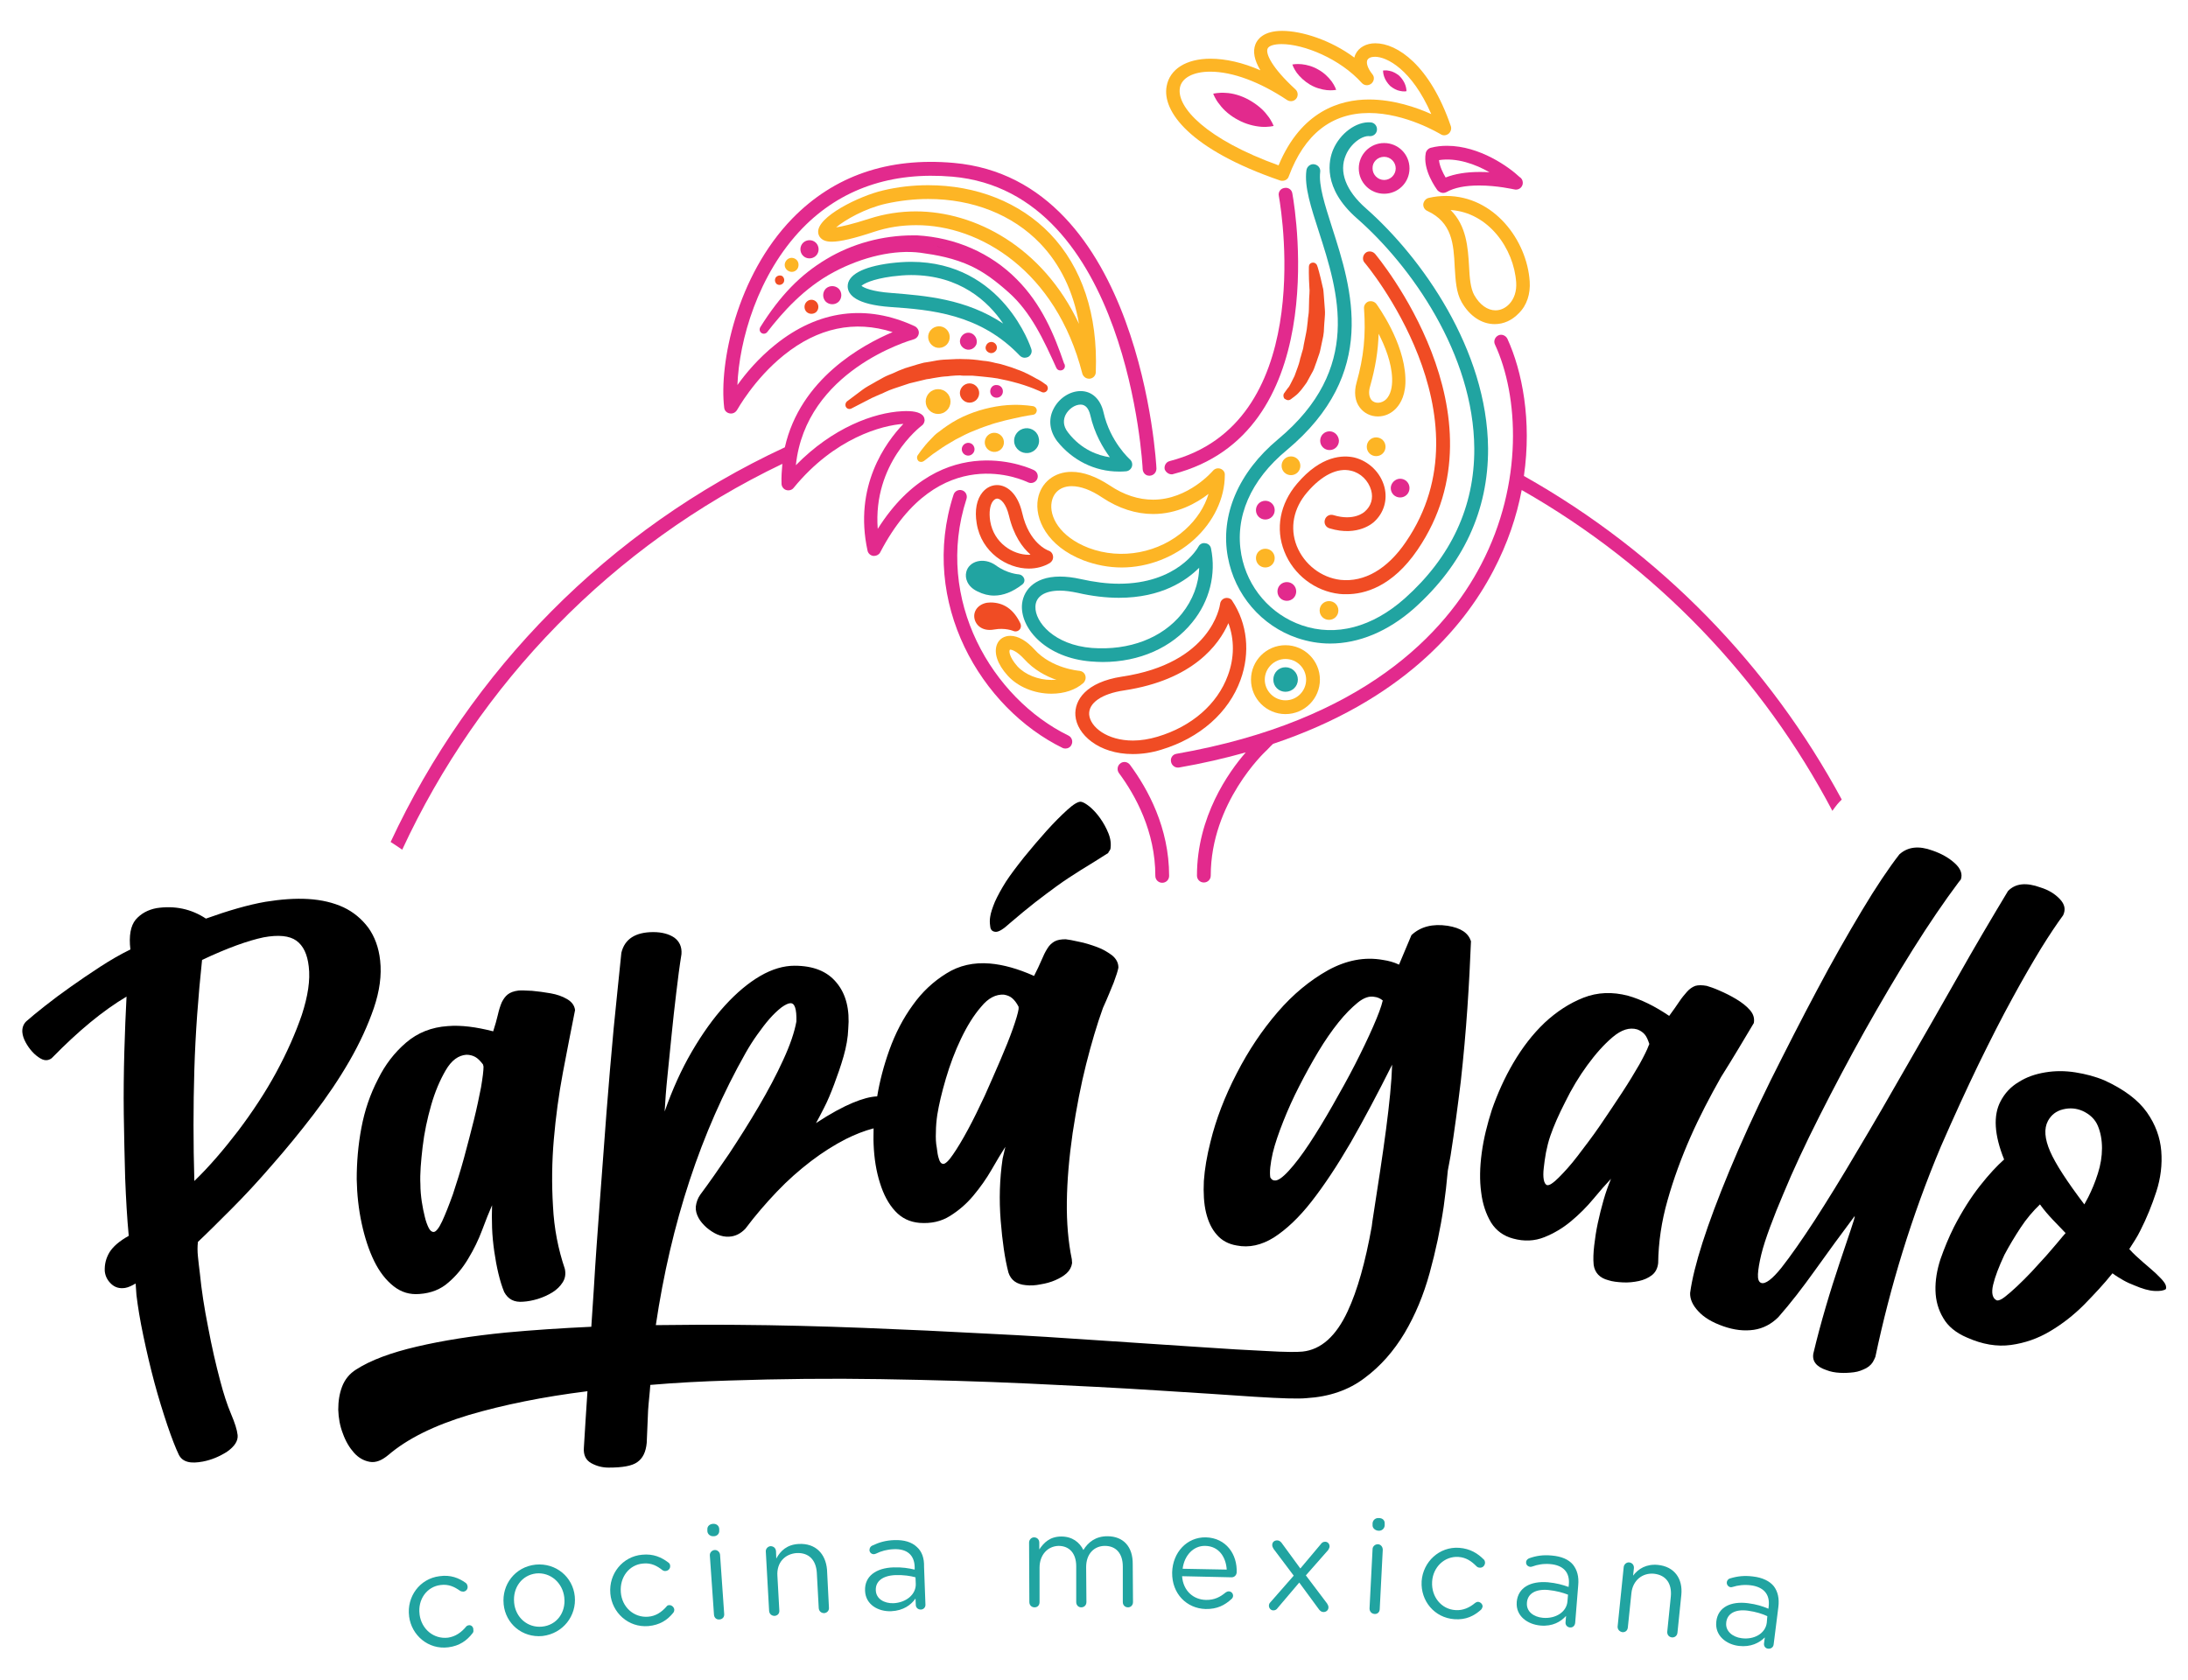<?xml version="1.0" encoding="utf-8"?>
<!-- Generator: Adobe Illustrator 24.2.3, SVG Export Plug-In . SVG Version: 6.00 Build 0)  -->
<svg version="1.1" id="Layer_1" xmlns="http://www.w3.org/2000/svg" xmlns:xlink="http://www.w3.org/1999/xlink" x="0px" y="0px"
	 viewBox="0 0 793.7 609.5" style="enable-background:new 0 0 793.7 609.5;" xml:space="preserve">
<style type="text/css">
	.st0{fill:#21A4A1;}
	.st1{fill:#FDB525;}
	.st2{fill:#F04C24;}
	.st3{fill:#E22A8D;}
</style>
<g>
	<g>
		<path class="st0" d="M170,589.7c-0.5,0.1-0.8,0.3-1,0.6c-1.6,1.9-3.7,3.5-6.5,3.9c-5.2,0.6-9.6-3.1-10.3-8.4l0-0.1
			c-0.7-5.3,2.6-10,7.6-10.6c3-0.4,5.1,0.7,7.1,2.1c0.3,0.2,0.8,0.3,1.2,0.3c1-0.1,1.7-1,1.5-2c-0.1-0.6-0.4-1-0.7-1.2
			c-2.4-1.7-5.4-3-9.5-2.4c-7.2,0.9-11.9,7.5-11,14.5l0,0.1c0.9,6.9,7,12.1,14.2,11.2c4.1-0.5,6.8-2.5,8.8-5.1
			c0.3-0.3,0.4-0.8,0.3-1.2C171.8,590.3,170.9,589.5,170,589.7"/>
		<path class="st0" d="M208.5,579.2c-0.7-7-6.8-12.2-14.2-11.5c-7.5,0.8-12.3,7.3-11.6,14.3l0,0.1c0.7,7,6.7,12.2,14.1,11.5
			C204.3,592.7,209.2,586.2,208.5,579.2L208.5,579.2z M196.6,590.2c-5.2,0.5-9.6-3.3-10.1-8.7l0-0.1c-0.5-5.2,2.7-9.9,8-10.5
			c5.2-0.5,9.6,3.4,10.2,8.7l0,0.1C205.3,585,202,589.7,196.6,590.2"/>
		<path class="st0" d="M242.7,582.4c-0.5,0-0.8,0.3-1,0.6c-1.7,1.9-3.8,3.4-6.6,3.6c-5.2,0.4-9.5-3.5-9.9-8.9l0-0.1
			c-0.4-5.3,3-9.9,8.1-10.3c3-0.3,5.1,0.9,7,2.4c0.3,0.2,0.8,0.4,1.2,0.3c1-0.1,1.7-0.9,1.6-1.9c0-0.6-0.4-1-0.7-1.2
			c-2.4-1.8-5.3-3.2-9.4-2.8c-7.2,0.6-12.2,7-11.6,14l0,0.1c0.6,6.9,6.5,12.4,13.8,11.8c4.2-0.4,6.9-2.2,9-4.8
			c0.3-0.3,0.4-0.8,0.4-1.2C244.5,583.1,243.6,582.3,242.7,582.4"/>
		<path class="st0" d="M259.2,562.4c-1,0.1-1.8,1-1.7,2l1.5,21.5c0.1,1.1,0.9,1.8,2,1.7c1.1-0.1,1.8-0.9,1.7-2l-1.5-21.5
			C261.1,563.1,260.2,562.3,259.2,562.4"/>
		<path class="st0" d="M260.9,555.3l0-0.6c-0.1-1.2-1.1-1.9-2.3-1.8c-1.2,0.1-2.1,0.9-2,2.1l0,0.6c0.1,1.1,1.1,1.9,2.3,1.8
			C260.1,557.4,261,556.5,260.9,555.3"/>
		<path class="st0" d="M289.8,560.2c-4.3,0.2-6.7,2.5-8.2,5.3l-0.1-2.7c-0.1-1.1-0.9-1.8-2-1.8c-1,0.1-1.8,1-1.7,2l1.2,21.5
			c0.1,1.1,0.9,1.8,2,1.8c1.1-0.1,1.8-0.9,1.7-2l-0.7-12.6c-0.3-4.7,2.7-7.9,7-8.2c4.4-0.2,7,2.5,7.3,7.1l0.7,12.9
			c0.1,1.1,0.9,1.8,2,1.8c1-0.1,1.8-0.9,1.7-2l-0.7-13.8C299.5,563.7,295.8,559.9,289.8,560.2"/>
		<path class="st0" d="M332.6,561.3c-1.9-1.8-4.6-2.6-8.1-2.5c-3.2,0.1-5.6,0.8-8.1,2c-0.5,0.2-1,0.8-1,1.6c0,0.9,0.8,1.6,1.7,1.5
			c0.2,0,0.4-0.1,0.7-0.2c1.8-0.9,3.9-1.5,6.4-1.6c4.7-0.2,7.5,2,7.6,6.5l0,0.9c-2.2-0.5-4.5-0.9-7.7-0.8
			c-6.3,0.2-10.5,3.2-10.3,8.4l0,0.1c0.2,5.1,4.9,7.6,9.5,7.4c4.4-0.2,7.2-2.3,8.8-4.6l0.1,2.3c0,1,0.8,1.7,1.8,1.7
			c1,0,1.8-0.8,1.7-1.9l-0.5-13.6C335.3,565.3,334.4,562.9,332.6,561.3 M324.1,581.7c-3.4,0.1-6.3-1.6-6.4-4.7l0-0.1
			c-0.1-3.1,2.4-5.2,7.1-5.4c3-0.1,5.5,0.3,7.3,0.8l0.1,2.4C332.3,578.6,328.6,581.5,324.1,581.7"/>
		<path class="st0" d="M401.7,557.4c-4.3,0-7,2.2-8.7,5c-1.4-2.8-4-4.9-8-4.9c-4.2,0-6.4,2.3-8,4.7l0-2.5c0-1.1-0.8-1.9-1.9-1.9
			c-1,0-1.8,0.9-1.8,1.9l0.1,21.6c0,1.1,0.8,1.9,1.9,1.9c1.1,0,1.8-0.8,1.8-1.9l0-12.5c0-4.6,2.9-7.8,6.9-7.9c3.9,0,6.4,2.7,6.4,7.4
			l0,13c0,1.1,0.8,1.9,1.8,1.9c1.1,0,1.9-0.8,1.9-1.9l-0.1-12.7c0-4.9,3-7.7,6.8-7.7c4,0,6.5,2.7,6.5,7.5l0,12.9
			c0,1.1,0.8,1.9,1.9,1.9c1,0,1.8-0.8,1.8-1.9l-0.1-13.7C411,561.2,407.5,557.4,401.7,557.4"/>
		<path class="st0" d="M437.4,557.8c-6.9-0.1-12,5.5-12.2,12.7l0,0.1c-0.1,7.7,5.3,13,12.1,13.2c4.2,0.1,7-1.4,9.4-3.6
			c0.4-0.3,0.6-0.8,0.6-1.2c0-0.9-0.7-1.6-1.6-1.6c-0.4,0-0.8,0.2-1.1,0.4c-1.9,1.6-4.1,2.8-7.2,2.7c-4.4-0.1-8.2-3.2-8.6-8.6
			l18,0.4c0.9,0,1.7-0.7,1.8-1.7C448.9,564,444.8,558,437.4,557.8 M429,569.2c0.6-4.8,3.9-8.4,8.2-8.3c5,0.1,7.5,4.1,7.8,8.6
			L429,569.2z"/>
		<path class="st0" d="M482.3,561.1c0-1-0.7-1.7-1.6-1.7c-0.7,0-1.2,0.3-1.6,0.9l-7.4,8.8l-6.8-9.3c-0.4-0.5-0.9-0.9-1.6-0.9
			c-1,0-1.8,0.6-1.8,1.7c0,0.5,0.2,0.9,0.5,1.4l7.3,9.7l-8.5,9.7c-0.3,0.3-0.5,0.7-0.5,1.2c0,0.9,0.7,1.7,1.6,1.7
			c0.7,0,1.2-0.3,1.6-0.9l7.8-9.2l7.2,9.8c0.4,0.5,0.9,0.9,1.6,0.9c1,0,1.8-0.7,1.8-1.7c0-0.5-0.2-0.9-0.5-1.4l-7.7-10.2l8.1-9.2
			C482,562,482.3,561.6,482.3,561.1"/>
		<path class="st0" d="M499.8,560.3c-1,0-1.9,0.8-1.9,1.8l-1.1,21.5c0,1.1,0.7,1.9,1.8,2c1.1,0.1,1.9-0.7,1.9-1.8l1.1-21.5
			C501.6,561.2,500.8,560.3,499.8,560.3"/>
		<path class="st0" d="M500.2,550.8c-1.2-0.1-2.2,0.7-2.3,1.9l0,0.6c-0.1,1.1,0.9,2,2.1,2.1c1.2,0.1,2.2-0.7,2.3-1.9l0-0.6
			C502.4,551.6,501.5,550.8,500.2,550.8"/>
		<path class="st0" d="M529.3,561.6c-7.2-0.5-13.1,5.1-13.6,12.1l0,0.1c-0.4,7,4.6,13.2,11.9,13.7c4.2,0.3,7.1-1.2,9.6-3.4
			c0.3-0.3,0.5-0.7,0.6-1.1c0.1-0.9-0.7-1.7-1.6-1.8c-0.5,0-0.8,0.2-1.1,0.4c-1.9,1.6-4.3,2.8-7.1,2.6c-5.2-0.3-8.8-4.9-8.5-10.2
			v-0.1c0.3-5.3,4.5-9.3,9.5-9c3,0.2,4.9,1.7,6.6,3.4c0.3,0.3,0.7,0.5,1.2,0.5c1,0.1,1.8-0.7,1.9-1.7c0-0.6-0.2-1.1-0.5-1.3
			C536.1,563.7,533.4,561.9,529.3,561.6"/>
		<path class="st0" d="M562.9,564.4c-3.2-0.3-5.7,0.1-8.2,1c-0.5,0.2-1.1,0.7-1.1,1.4c-0.1,0.9,0.6,1.6,1.5,1.7c0.2,0,0.4,0,0.7-0.1
			c1.9-0.7,4-1.1,6.5-0.9c4.7,0.4,7.2,2.9,6.8,7.4l-0.1,0.9c-2.2-0.8-4.4-1.4-7.5-1.7c-6.3-0.5-10.8,1.9-11.3,7.1l0,0.1
			c-0.4,5.1,4,8.1,8.6,8.5c4.4,0.4,7.4-1.4,9.3-3.5l-0.2,2.3c-0.1,1,0.6,1.8,1.6,1.9c1,0.1,1.8-0.6,1.9-1.7l1.1-13.6
			c0.3-3.2-0.4-5.6-1.9-7.5C569,565.8,566.4,564.7,562.9,564.4 M568.6,581c-0.3,3.9-4.3,6.4-8.9,6c-3.4-0.3-6.1-2.3-5.8-5.5l0-0.1
			c0.3-3.1,3-4.9,7.7-4.5c3,0.3,5.4,1,7.2,1.7L568.6,581z"/>
		<path class="st0" d="M601.4,567.8c-4.2-0.4-7.1,1.4-9,3.9l0.3-2.7c0.1-1.1-0.6-2-1.7-2.1c-1-0.1-1.9,0.7-2,1.7l-2.2,21.5
			c-0.1,1,0.6,1.9,1.7,2.1c1.1,0.1,1.9-0.6,2-1.7l1.3-12.5c0.5-4.6,4-7.4,8.2-7c4.4,0.5,6.5,3.6,6.1,8.2l-1.3,12.8
			c-0.1,1.1,0.6,2,1.7,2.1c1,0.1,1.9-0.6,2-1.7l1.4-13.7C610.5,572.8,607.4,568.4,601.4,567.8"/>
		<path class="st0" d="M635.9,572c-3.1-0.4-5.7-0.1-8.3,0.7c-0.5,0.1-1.1,0.6-1.2,1.4c-0.1,0.9,0.6,1.7,1.4,1.8c0.2,0,0.4,0,0.7-0.1
			c1.9-0.6,4.1-0.9,6.6-0.6c4.6,0.6,7,3.2,6.5,7.6l-0.1,0.9c-2.1-0.9-4.3-1.6-7.4-2c-6.2-0.8-10.9,1.4-11.5,6.6l0,0.1
			c-0.6,5.1,3.7,8.3,8.2,8.8c4.3,0.5,7.4-1.1,9.4-3.1l-0.3,2.2c-0.1,1,0.5,1.8,1.5,1.9c1,0.1,1.9-0.5,2-1.6l1.7-13.5
			c0.4-3.1-0.2-5.6-1.6-7.5C642,573.7,639.4,572.4,635.9,572 M640.9,588.8c-0.5,3.9-4.6,6.2-9.1,5.6c-3.3-0.4-6-2.6-5.6-5.7l0-0.1
			c0.4-3.1,3.2-4.8,7.8-4.2c3,0.4,5.4,1.2,7.1,2L640.9,588.8z"/>
		<path d="M509.7,177.1c0,1-0.8,1.8-1.8,1.8c-1,0-1.8-0.8-1.8-1.8c0-1,0.8-1.8,1.8-1.8C508.9,175.3,509.7,176.1,509.7,177.1"/>
		<path d="M483.9,221.5c0,1-0.8,1.8-1.8,1.8c-1,0-1.8-0.8-1.8-1.8c0-1,0.8-1.8,1.8-1.8C483.1,219.7,483.9,220.5,483.9,221.5"/>
		<path d="M468.6,214.6c0,1-0.8,1.8-1.8,1.8c-1,0-1.8-0.8-1.8-1.8c0-1,0.8-1.8,1.8-1.8C467.7,212.8,468.6,213.6,468.6,214.6"/>
		<path d="M460.8,202.5c0,1-0.8,1.8-1.8,1.8c-1,0-1.8-0.8-1.8-1.8c0-1,0.8-1.8,1.8-1.8C460,200.7,460.8,201.5,460.8,202.5"/>
		<path d="M460.8,185.1c0,1-0.8,1.8-1.8,1.8c-1,0-1.8-0.8-1.8-1.8c0-1,0.8-1.8,1.8-1.8C460,183.2,460.8,184.1,460.8,185.1"/>
		<path d="M470.1,169c0,1-0.8,1.8-1.8,1.8c-1,0-1.8-0.8-1.8-1.8c0-1,0.8-1.8,1.8-1.8C469.3,167.2,470.1,168,470.1,169"/>
		<path d="M484.1,159.8c0,1-0.8,1.8-1.8,1.8c-1,0-1.8-0.8-1.8-1.8c0-1,0.8-1.8,1.8-1.8C483.3,158,484.1,158.8,484.1,159.8"/>
		<path d="M501,162c0,1-0.8,1.8-1.8,1.8c-1,0-1.8-0.8-1.8-1.8c0-1,0.8-1.8,1.8-1.8C500.2,160.2,501,161.1,501,162"/>
		<path d="M467.3,143.6c0,0,0.4-0.7,1.2-1.8c0.4-0.5,0.9-1.2,1.3-2.1c0.4-0.8,0.9-1.7,1.3-2.7c0.4-1.1,0.8-2.2,1.3-3.4
			c0.5-1.2,0.8-2.5,1.2-3.9c0.4-1.4,0.8-2.7,1.1-4.2c0.3-1.5,0.6-2.9,0.9-4.4c0.3-1.5,0.3-3,0.5-4.5c0.1-1.5,0.5-2.9,0.4-4.3
			c0-1.4,0.1-2.8,0.1-4.1c0-1.3,0.2-2.6,0.1-3.7c-0.2-4.6-0.1-7.7-0.1-7.7s0.9,3,1.9,7.6c0.3,1.1,0.3,2.4,0.4,3.8
			c0.1,1.4,0.2,2.8,0.3,4.2c0.1,1.5-0.1,3-0.2,4.5c-0.2,1.5-0.2,3.1-0.5,4.7c-0.3,1.5-0.7,3.1-1,4.6c-0.3,1.5-0.9,3-1.4,4.4
			c-0.5,1.4-0.9,2.8-1.7,3.9c-0.7,1.2-1.3,2.3-1.8,3.4c-0.7,1-1.4,1.9-2,2.6c-0.6,0.8-1.2,1.4-1.7,1.8
			C467.9,143.2,467.3,143.6,467.3,143.6"/>
		<path d="M378.4,140.9c0,0-4.2-2.1-10.9-3.9c-1.6-0.5-3.5-0.8-5.4-1.2c-2-0.2-4-0.7-6.1-0.8c-1.1-0.1-2.1-0.2-3.2-0.3
			c-1.1,0-2.2,0-3.3,0c-2.2-0.1-4.5,0.2-6.8,0.3c-2.3,0.2-4.5,0.7-6.7,1c-2.2,0.5-4.3,1.1-6.4,1.6c-2,0.7-4,1.3-5.9,2
			c-1.9,0.6-3.5,1.5-5.1,2.1c-1.6,0.7-3.1,1.3-4.3,2c-1.2,0.7-2.3,1.2-3.2,1.7c-1.8,0.9-2.9,1.4-2.9,1.4s0.9-0.7,2.5-1.9
			c0.8-0.6,1.8-1.3,3-2.2c1.1-0.9,2.5-1.7,4.1-2.5c1.6-0.8,3.2-1.9,5-2.7c1.9-0.8,3.8-1.7,5.9-2.5c2.1-0.6,4.3-1.3,6.6-1.9
			c2.3-0.4,4.6-0.9,7-1.1c2.4-0.1,4.8-0.4,7.1-0.3c2.3,0,4.6,0.2,6.8,0.6c2.2,0.2,4.3,0.9,6.3,1.3c1.9,0.6,3.8,1.1,5.4,1.8
			c3.3,1.2,5.9,2.7,7.7,3.7C377.5,140.1,378.4,140.9,378.4,140.9"/>
		<path d="M374.5,148.9c0,0-2.8,0.4-6.9,1.3c-2.1,0.4-4.4,1.1-6.9,1.8c-2.5,0.8-5.1,1.6-7.6,2.7c-2.6,1-5,2.2-7.3,3.4
			c-2.2,1.2-4.3,2.5-6,3.7c-1.7,1.2-3.2,2.2-4.1,3c-1,0.8-1.6,1.2-1.6,1.2s0.4-0.6,1.1-1.6c0.8-1,1.8-2.5,3.4-4
			c0.7-0.8,1.6-1.6,2.6-2.3c1-0.8,2-1.6,3.1-2.3c2.3-1.5,4.8-2.9,7.5-4c5.4-2.2,11.1-3.2,15.5-3.3
			C371.7,148.3,374.5,148.9,374.5,148.9"/>
		<path d="M384.6,132.8c-4.6-10-9.3-20.4-17.7-27.9c-4.3-3.8-8.6-7.3-13.8-9.8c-6.2-2.9-12.3-4.1-19-5c-10.8-1.4-22.9,2.1-32.4,7.2
			c-10.1,5.4-17.7,13.3-24.7,22.2c6.2-9.9,13.4-18.2,23.5-24.2c9.5-5.7,21-8.6,32-8.3c13.2,0.8,25.6,6,35,15.5
			C376.3,111,380.8,121.4,384.6,132.8"/>
		<path class="st0" d="M495.5,75.6c-7.3-6.4-9.9-13.3-7.3-19.3c1.8-4.3,6-7.2,8.6-6.9c1.4,0.1,2.6-0.9,2.7-2.3
			c0.1-1.4-0.9-2.6-2.3-2.7c-5.2-0.4-11.1,4-13.6,9.9c-1.6,3.8-4,13.9,8.7,25c19.5,17.1,42.3,49.2,42.5,83.5
			c0.1,21-8.4,39.3-25.2,54.3c-11.8,10.5-25,14-37.3,9.8c-11.4-3.9-19.8-13.7-22-25.6c-2.5-13.6,3.3-27.1,16.5-38
			c33.4-27.9,23.6-58.4,16.4-80.8c-2.6-8.2-4.9-15.2-4.3-20.1c0.2-1.4-0.8-2.6-2.2-2.8c-1.3-0.2-2.6,0.8-2.8,2.2
			c-0.8,6,1.7,13.5,4.5,22.2c7.1,22.1,16,49.7-14.8,75.4c-14.4,12-21,27.6-18.2,42.7c2.5,13.7,12.2,25,25.2,29.4
			c3.9,1.3,7.8,2,11.9,2c10.4,0,21-4.4,30.4-12.7c17.9-16,27-35.5,26.9-58.1C539.5,126.9,515.7,93.4,495.5,75.6"/>
		<path class="st0" d="M405.9,171.1c0.9,0,1.7,0,2.6-0.1c1-0.1,1.8-0.8,2.1-1.7c0.3-0.9,0-2-0.7-2.6c-0.1-0.1-7.2-6.4-9.6-17.1
			c-1.1-4.8-4.2-7.7-8.3-7.7c-4,0-8,2.7-9.9,6.6c-1.9,3.8-1.3,8,1.4,11.6C389,167,397.1,171.1,405.9,171.1 M386.5,150.6
			c1.1-2.2,3.4-3.8,5.5-3.8c1.7,0,2.9,1.3,3.5,3.8c1.5,6.7,4.6,11.9,7.1,15.3c-4.2-0.6-10.3-2.7-15.1-8.9
			C385.4,154.4,385.8,152.1,386.5,150.6"/>
		<path class="st0" d="M371.5,209.9c-0.3-0.8-1-1.4-1.9-1.5c0,0-4.2-0.2-8.4-3.3c-4.4-3.1-9.8-1.5-10.7,2.5c-0.5,2.1,0.3,5.2,4.1,7
			c2,1,4,1.5,6,1.5c3.3,0,6.7-1.3,10.2-4C371.5,211.6,371.8,210.7,371.5,209.9"/>
		<path class="st0" d="M437.2,197.1c-1-0.2-2,0.3-2.5,1.3c-0.3,0.6-7.7,13.4-28.8,13.4c-4.3,0-9-0.6-13.9-1.7
			c-2.7-0.6-5.2-0.9-7.5-0.9c-9.9,0-13.6,5.7-13.8,10.6c-0.3,8.7,9.1,18.9,25,20.2c1.5,0.1,2.9,0.2,4.3,0.2
			c13.3,0,25.1-5.2,32.5-14.4c6.3-7.7,8.7-17.5,6.8-26.8C439.1,198,438.3,197.2,437.2,197.1 M428.7,222.7
			c-7.1,8.8-19,13.4-32.6,12.4c-13.7-1.1-20.7-9.4-20.5-15c0.1-3.7,3.4-5.8,8.9-5.8c1.9,0,4,0.3,6.4,0.8c5.2,1.2,10.3,1.8,15,1.8h0
			c15.4,0,24.4-6.2,29.1-10.9C434.9,211.8,432.7,217.7,428.7,222.7"/>
		<path class="st0" d="M466.3,242.1c-2.5,0-4.4,2-4.4,4.5c0,2.5,2,4.4,4.4,4.4c2.5,0,4.5-2,4.5-4.4
			C470.8,244.1,468.8,242.1,466.3,242.1"/>
		<path class="st0" d="M369.9,129c0.5,0.5,1.1,0.8,1.8,0.8c0.4,0,0.9-0.1,1.3-0.3c1-0.6,1.5-1.8,1.1-2.9
			c-0.1-0.3-10.2-31.6-43.6-31.6c-2.4,0-5,0.2-7.5,0.5c-10.1,1.3-15.6,4.3-15.5,8.5c0.1,2.9,2.9,6.5,15.6,7.4
			C337.5,112.4,355.4,113.8,369.9,129 M323.6,100.3c2.4-0.3,4.7-0.5,6.9-0.5c17.7,0,28,9.6,33.4,17.6c-13.5-9-28.2-10.1-40.5-11.1
			c-7.1-0.5-10.1-1.9-10.9-2.6C313.3,103,316.2,101.3,323.6,100.3"/>
		<path class="st0" d="M371,155.6c-2.4,0.8-3.7,3.4-2.9,5.7c0.8,2.4,3.4,3.6,5.7,2.9c2.4-0.8,3.7-3.3,2.9-5.7
			C376,156.1,373.4,154.8,371,155.6"/>
		<path class="st1" d="M554.9,102.1c-1-14.9-12.9-31-30.3-31c-2.1,0-4.2,0.2-6.3,0.7c-1,0.2-1.8,1.1-2,2.2c-0.1,1.1,0.5,2.1,1.4,2.5
			c9.1,4.2,9.6,12,10,20.4c0.3,4.7,0.5,9.2,2.5,12.7c2.9,5.1,7.3,8,12,8c3.3,0,6.3-1.4,8.7-3.9C553.9,110.8,555.2,106.6,554.9,102.1
			 M547.5,110.3c-1.4,1.5-3.2,2.3-5,2.3c-2.9,0-5.7-2-7.7-5.5c-1.4-2.5-1.7-6.4-1.9-10.5c-0.4-6.7-0.9-14.7-6.7-20.4
			c13.8,0.9,23,14.1,23.8,26.3C550.2,105.6,549.3,108.4,547.5,110.3"/>
		<path class="st1" d="M464.4,65.5c0.3,0.1,0.5,0.1,0.8,0.1c1,0,2-0.6,2.3-1.6c5.7-15.3,15.5-23,29.1-23c13.4,0,25.8,7.6,26,7.7
			c0.9,0.6,2,0.5,2.9-0.2c0.8-0.7,1.1-1.8,0.8-2.7c-7.6-22.2-19.5-30.1-27.4-30.1c-3.3,0-6,1.5-7.2,4c-0.2,0.4-0.3,0.8-0.4,1.2
			c-8.6-6.4-19.1-9.7-26.2-9.7c-6.8,0-9,3.1-9.7,4.9c-1,2.6-0.4,5.7,1.8,9.4c-6.4-2.8-12.6-4.2-18.1-4.2c-8.8,0-14.8,3.8-15.9,10
			C421.5,40.3,431.5,54.2,464.4,65.5 M428,31.9c0.6-3.6,4.8-5.9,11-5.9c8.1,0,18,3.7,27.9,10.3c1.1,0.7,2.5,0.5,3.3-0.5
			c0.8-1,0.7-2.5-0.3-3.4c-8.6-7.9-10.8-12.9-10.1-14.7c0.4-1.1,2.4-1.7,5.1-1.7c8.1,0,21.2,5.3,29.1,14.1c0.9,1,2.4,1.1,3.5,0.2
			c1-0.9,1.2-2.4,0.3-3.4c-1.9-2.4-2.2-4.2-1.8-5.1c0.4-0.8,1.4-1.2,2.8-1.2c4.2,0,13.3,4.5,20.4,20.8c-5.3-2.4-13.7-5.3-22.6-5.3
			c-10.5,0-24.6,4.2-32.8,23.9C437.5,50.5,426.8,38.9,428,31.9"/>
		<path class="st1" d="M499.3,110.3c-0.7-0.9-1.8-1.2-2.9-0.9c-1,0.4-1.7,1.4-1.6,2.5c0.7,9.8-0.1,17.6-2.7,26.9
			c-1,3.5-0.6,6.8,1.2,9.1c1.5,2,3.9,3.2,6.5,3.2c2.5,0,4.8-1,6.6-2.9c1.7-1.8,3.7-5.2,3.4-11.2C509.3,124,499.7,110.9,499.3,110.3
			 M502.9,144.8c-1.7,1.7-4.3,1.8-5.5,0.2c-0.8-1.1-1-2.8-0.4-4.8c1.9-6.7,2.9-12.7,3.1-19.1c2.3,4.5,4.7,10.4,4.9,16.2
			C505.1,140.6,504.4,143.2,502.9,144.8"/>
		<path class="st1" d="M482.1,218.1c-1.9,0-3.4,1.5-3.4,3.4c0,1.9,1.5,3.4,3.4,3.4c1.9,0,3.4-1.5,3.4-3.4
			C485.5,219.6,484,218.1,482.1,218.1"/>
		<path class="st1" d="M455.6,202.5c0,1.9,1.5,3.4,3.4,3.4c1.9,0,3.4-1.5,3.4-3.4c0-1.9-1.5-3.4-3.4-3.4
			C457.1,199.1,455.6,200.6,455.6,202.5"/>
		<path class="st1" d="M464.9,169c0,1.9,1.5,3.4,3.4,3.4c1.9,0,3.4-1.5,3.4-3.4c0-1.9-1.5-3.4-3.4-3.4
			C466.4,165.6,464.9,167.1,464.9,169"/>
		<path class="st1" d="M499.2,158.7c-1.9,0-3.4,1.5-3.4,3.4c0,1.9,1.5,3.4,3.4,3.4c1.9,0,3.4-1.5,3.4-3.4
			C502.6,160.2,501.1,158.7,499.2,158.7"/>
		<path class="st1" d="M442.8,170.1c-1-0.4-2.1-0.1-2.8,0.7c-0.1,0.1-8.9,10.5-21.7,10.5c-5.3,0-10.6-1.7-15.8-5.2
			c-4.9-3.2-9.5-4.9-13.8-4.9c-6.3,0-11.1,3.9-12.2,9.8c-1.3,7.2,3.3,17.2,16.5,22.3c4.5,1.7,9.2,2.6,13.9,2.6h0
			c9.5,0,19.1-3.7,26.2-10.1c7.1-6.4,11.2-15,11.2-23.4C444.4,171.4,443.8,170.5,442.8,170.1 M429.9,192.2
			c-9.3,8.4-23.1,11.1-35,6.6c-10.6-4.1-14.4-11.5-13.4-16.7c0.7-3.6,3.4-5.7,7.3-5.7c3.2,0,7,1.4,11,4.1c6,4,12.3,6,18.5,6
			c8.7,0,15.7-3.9,20.1-7.3C437,183.9,434.1,188.4,429.9,192.2"/>
		<path class="st1" d="M391.6,243.4c-0.1,0-10.1-0.8-16.3-7.7c-2.9-3.2-6-5-8.8-5c-2.2,0-4,1.1-4.8,3c-1.3,3.1,0.1,7.3,3.8,11.4
			c3.7,4.1,9.7,6.6,15.9,6.6h0c4.7,0,8.8-1.4,11.6-3.9c0.7-0.7,1-1.7,0.7-2.7C393.4,244.1,392.5,243.5,391.6,243.4 M381.4,246.7
			L381.4,246.7c-4.8,0-9.5-1.9-12.3-4.9c-3.1-3.5-3.2-5.8-2.7-6.1c0.9,0,2.8,0.9,5.1,3.4c3.6,4,8,6.3,11.8,7.6
			C382.7,246.6,382,246.7,381.4,246.7"/>
		<path class="st1" d="M466.3,234.1c-6.9,0-12.5,5.6-12.5,12.5c0,6.9,5.6,12.5,12.5,12.5c6.9,0,12.5-5.6,12.5-12.5
			C478.8,239.7,473.2,234.1,466.3,234.1 M466.3,254.1c-4.1,0-7.5-3.4-7.5-7.5c0-4.1,3.4-7.5,7.5-7.5c4.2,0,7.5,3.4,7.5,7.5
			C473.8,250.7,470.5,254.1,466.3,254.1"/>
		<path class="st1" d="M361.1,153.5c2.5-0.7,4.8-1.3,6.8-1.7c3.9-0.9,6.7-1.3,6.8-1.3c0.8-0.1,1.3-0.7,1.4-1.5
			c0-0.8-0.5-1.4-1.2-1.6c-0.1,0-3.1-0.6-7.5-0.5c-5.2,0.1-11.1,1.4-16,3.4c-2.8,1.1-5.5,2.6-7.7,4.1c-1.1,0.7-2.1,1.5-3,2.2
			l-0.3,0.2c-1,0.7-1.9,1.6-2.7,2.5c-1.5,1.5-2.6,2.9-3.6,4.2c-0.8,1.1-1.2,1.7-1.2,1.7c-0.4,0.6-0.3,1.4,0.2,2
			c0.3,0.3,0.7,0.4,1.1,0.4c0.3,0,0.6-0.1,0.9-0.3c0,0,0.6-0.4,1.7-1.3c0.8-0.7,2.2-1.7,4-2.9c1.4-1,3.2-2.1,5.8-3.6
			c2.1-1.1,4.5-2.4,7.2-3.4c2.1-0.9,4.2-1.6,6.3-2.3L361.1,153.5z"/>
		<path class="st1" d="M392.6,135.5c0.3,1.1,1.3,1.9,2.4,1.9c0.1,0,0.2,0,0.3,0c1.2-0.1,2.2-1.1,2.2-2.4c0.8-20.8-5-38.1-16.6-50.2
			c-11-11.4-26.7-17.6-44.2-17.6c-5.5,0-11,0.6-16.4,1.9c-8.6,2-24.1,9.6-23.5,15.3c0.1,1,0.8,3.3,4.9,3.3h0c3.1,0,8.2-1.2,15.4-3.6
			c4.8-1.6,9.9-2.4,15.2-2.4C355.4,81.6,383.1,98.3,392.6,135.5 M315.5,79.3c-6.5,2.1-10.2,2.9-12.2,3.2c3.2-2.7,10.5-6.9,18.1-8.6
			c5-1.1,10.2-1.7,15.3-1.7c16.2,0,30.6,5.7,40.6,16.1c7.3,7.6,12.1,17.5,14.1,29.2c-13.2-28.1-37.9-40.8-59.2-40.8
			C326.5,76.7,320.8,77.6,315.5,79.3"/>
		<path class="st1" d="M340.3,150.2c2.5,0,4.5-2,4.5-4.5c0-2.5-2-4.5-4.5-4.5c-2.5,0-4.5,2-4.5,4.5
			C335.8,148.2,337.8,150.2,340.3,150.2"/>
		<path class="st1" d="M339.3,126c2,0.7,4.3-0.3,5-2.4c0.7-2.1-0.4-4.3-2.4-5c-2-0.7-4.3,0.4-5,2.4C336.2,123,337.3,125.2,339.3,126
			"/>
		<path class="st1" d="M364,159.4c-0.6-1.8-2.6-2.8-4.4-2.2c-1.8,0.6-2.8,2.6-2.2,4.4c0.6,1.8,2.6,2.8,4.4,2.2
			C363.6,163.2,364.6,161.3,364,159.4"/>
		<path class="st1" d="M288.6,94c-1.2-0.8-2.7-0.5-3.5,0.7c-0.8,1.2-0.5,2.7,0.7,3.5c1.2,0.8,2.7,0.5,3.5-0.7
			C290,96.3,289.7,94.7,288.6,94"/>
		<path class="st2" d="M498.8,92.1c-0.9-1-2.5-1.2-3.5-0.3c-1,0.9-1.2,2.5-0.3,3.5c0.5,0.5,46.4,55.4,15,101.3
			c-6.7,9.9-15.1,14.7-23.7,13.8c-7-0.8-13.2-5.6-15.9-12.3c-2.6-6.6-1.2-13.7,3.8-19.5c5.3-6.2,11-9,15.9-7.8
			c3.5,0.8,6.3,3.6,7.3,7.1c0.8,2.9,0,5.7-2.3,7.7c-0.2,0.2-3.9,3.6-11.4,1.3c-1.3-0.4-2.7,0.3-3.1,1.7c-0.4,1.3,0.3,2.7,1.7,3.1
			c10.5,3.2,16.1-2.3,16.2-2.4c3.5-3.2,4.9-7.9,3.7-12.6c-1.4-5.3-5.7-9.4-10.9-10.7c-4-0.9-12-0.9-20.8,9.5
			c-6.2,7.3-7.9,16.3-4.6,24.6c3.3,8.4,11.1,14.4,20,15.4c0.8,0.1,1.6,0.1,2.6,0.1c6.4,0,16.5-2.6,25.7-16.1
			C547.7,150.4,499.3,92.7,498.8,92.1"/>
		<path class="st2" d="M380.4,199.8c-0.3-0.1-7.1-2.6-9.6-13.7c-1.7-7.4-5.8-10.1-9.1-10.1c-2,0-3.8,0.9-5.2,2.5
			c-2.2,2.6-3,6.6-2.2,11.4c1.7,10.6,11.1,16.4,18.9,16.4c2.8,0,5.4-0.7,7.6-2c0.8-0.5,1.3-1.4,1.2-2.4
			C381.9,200.9,381.3,200.1,380.4,199.8 M373.2,201.3c-5.8,0-12.7-4.3-14-12.2c-0.5-3.2-0.1-6,1.1-7.4c0.3-0.3,0.8-0.8,1.4-0.8
			c1.4,0,3.3,2,4.3,6.2c1.7,7.2,4.9,11.6,7.8,14.1C373.5,201.3,373.4,201.3,373.2,201.3"/>
		<path class="st2" d="M359.3,218.6c-1.7,0-3.1,0.5-4.2,1.4c-1.1,0.9-1.7,2.2-1.7,3.5c0,2.8,2.5,5.8,7.3,4.9
			c3.9-0.7,6.8,0.5,6.8,0.5h0c0.3,0.1,0.5,0.2,0.8,0.2c0.6,0,1.1-0.2,1.5-0.6c0.6-0.6,0.7-1.6,0.3-2.4
			C367.7,221.1,364.1,218.6,359.3,218.6"/>
		<path class="st2" d="M444.5,217c-1,0.2-1.8,1.1-1.9,2.1c-0.1,0.9-3.3,21.6-35.6,26.4c-13.1,2-17.3,8.6-16.9,14.1
			c0.5,6.9,8.5,14,20.8,14c3.4,0,6.9-0.5,10.4-1.6c13.9-4.2,24.4-13.4,28.7-25.3c3.6-9.9,2.5-20.4-3-28.7
			C446.6,217.2,445.5,216.8,444.5,217 M445.4,245.1c-3.8,10.4-13.1,18.5-25.5,22.2c-3,0.9-6.1,1.4-8.9,1.4c-9.4,0-15.5-4.9-15.9-9.4
			c-0.3-4.2,4.5-7.6,12.7-8.8c25-3.8,34.4-16.6,37.8-24.4C447.8,232,447.8,238.7,445.4,245.1"/>
		<path class="st2" d="M467.3,145.2c0.3,0,0.6-0.1,0.9-0.3c0,0,0.7-0.5,1.7-1.3c0.8-0.6,1.4-1.3,2-2l0.4-0.5
			c0.5-0.7,1.1-1.4,1.7-2.3l1.8-3.3c0.7-1.1,1.1-2.3,1.5-3.5l0.3-0.8c0.1-0.4,0.3-0.8,0.4-1.2c0.4-1.1,0.8-2.2,1-3.3l1-4.7
			c0.2-1.1,0.3-2.2,0.3-3.2c0-0.5,0.1-1.1,0.1-1.6l0.1-1.2c0.1-1.2,0.2-2.4,0.1-3.6l-0.4-5.4c-0.1-1-0.1-2-0.4-2.9
			c-1-4.6-1.9-7.6-2-7.7c-0.2-0.7-0.9-1.2-1.7-1.1c-0.8,0.1-1.3,0.7-1.3,1.5c0,0-0.1,3.2,0.2,7.9c0.1,0.6,0,1.2,0,1.9
			c0,0.5-0.1,1.1-0.1,1.6l-0.1,4.2c0,0.7-0.1,1.5-0.2,2.2c-0.1,0.6-0.2,1.3-0.2,1.8c-0.1,0.6-0.1,1.1-0.2,1.7
			c-0.1,0.9-0.2,1.8-0.4,2.7l-0.9,4.5c-0.1,1-0.4,2-0.7,2.9l-0.3,1.1c-0.2,0.5-0.3,1-0.4,1.5c-0.2,0.8-0.4,1.5-0.7,2.3l-1.2,3.3
			l-1.4,2.8c-0.3,0.6-0.6,1.2-1.1,1.7c-0.8,1.1-1.3,1.8-1.3,1.8c-0.4,0.6-0.3,1.5,0.2,2C466.5,145,466.9,145.2,467.3,145.2"/>
		<path class="st2" d="M349.5,136.3l3.2,0l3.3,0.3c1.3,0.1,2.5,0.3,3.7,0.4c0.8,0.1,1.5,0.2,2.1,0.3c0.6,0.1,1.3,0.3,1.9,0.4
			c1.2,0.2,2.3,0.5,3.5,0.8c6.4,1.6,10.5,3.7,10.6,3.7c0.2,0.1,0.4,0.2,0.7,0.2c0.9,0,1.6-0.7,1.6-1.6c0-0.6-0.4-1.2-0.9-1.4
			c-0.4-0.3-1.3-1-2.6-1.7l-0.6-0.3c-1.8-1-4.2-2.4-7.2-3.4c-1.2-0.5-2.4-0.9-3.8-1.3l-2-0.6c-0.6-0.1-1.2-0.3-1.9-0.4
			c-1.5-0.4-3-0.7-4.5-0.8c-2.6-0.4-4.8-0.6-6.9-0.6h-0.1c-1.7-0.1-3.5,0-5.2,0.1c-0.7,0-1.4,0.1-2.1,0.1c-1.6,0.1-3.2,0.4-4.7,0.7
			c-0.8,0.1-1.6,0.3-2.5,0.4c-1.5,0.4-3,0.8-4.5,1.3l-2.3,0.7c-1.6,0.6-3.1,1.2-4.5,1.9l-1.5,0.6c-1.3,0.5-2.4,1.2-3.5,1.8
			c-0.6,0.3-1.1,0.6-1.6,0.9c-1.6,0.9-3.1,1.7-4.3,2.6l-5.6,4.2c-0.6,0.5-0.8,1.4-0.4,2.1c0.3,0.5,0.8,0.7,1.3,0.7
			c0.2,0,0.5-0.1,0.7-0.2l6.2-3.2c0.7-0.4,1.6-0.8,2.5-1.2c0.5-0.2,1.1-0.5,1.6-0.7c0.6-0.2,1.2-0.5,1.8-0.8c1-0.5,2.1-0.9,3.2-1.3
			l5.7-1.9l6.2-1.5c0.8-0.1,1.6-0.2,2.4-0.4c1.4-0.2,2.8-0.5,4.2-0.6c0.7,0,1.4-0.1,2.1-0.2c1.2-0.1,2.4-0.2,3.5-0.2
			C348.8,136.3,349.1,136.3,349.5,136.3"/>
		<path class="st2" d="M355.2,142.6c0-1.9-1.6-3.5-3.5-3.5c-1.9,0-3.5,1.6-3.5,3.5c0,1.9,1.6,3.5,3.5,3.5
			C353.7,146.1,355.2,144.5,355.2,142.6"/>
		<path class="st2" d="M358.9,128c1,0.4,2.2-0.2,2.6-1.2c0.4-1.1-0.2-2.2-1.2-2.6c-1.1-0.4-2.2,0.2-2.6,1.2
			C357.2,126.5,357.8,127.6,358.9,128"/>
		<path class="st2" d="M281.4,100.7c-0.5,0.8-0.3,1.8,0.4,2.4c0.8,0.5,1.8,0.3,2.4-0.5c0.5-0.8,0.3-1.8-0.4-2.4
			C283,99.7,281.9,100,281.4,100.7"/>
		<path class="st2" d="M292.6,109.5c-1,1-1,2.6-0.1,3.6c1,1,2.6,1,3.6,0.1c1-1,1-2.6,0.1-3.6C295.2,108.5,293.6,108.5,292.6,109.5"
			/>
		<path class="st3" d="M552.8,172.7c2.9-20.1-0.6-38-6-49.8c-0.6-1.2-2.1-1.8-3.3-1.2c-1.2,0.6-1.8,2.1-1.2,3.3
			c8.6,18.5,10.4,50.3-5,79.8c-12.9,24.8-42.6,56.8-110.5,68.7c-1.4,0.2-2.3,1.5-2,2.9c0.2,1.2,1.3,2.1,2.4,2.1c0.1,0,0.3,0,0.4,0
			c8.7-1.5,16.8-3.4,24.3-5.5c-6.2,7.1-17.7,23.3-17.7,44.7c0,1.4,1.1,2.5,2.5,2.5c1.4,0,2.5-1.1,2.5-2.5
			c0-26.5,19.7-44.9,19.9-45.1c0.6-0.5,1.5-1.6,2.7-2.7c46.2-15.5,68.8-41.6,79.9-62.8c5.2-9.9,8.5-19.8,10.3-29.3
			c48.7,27.7,87.4,68.4,112.7,116.4c0.6-0.8,1.2-1.7,1.8-2.4c0.5-0.6,1.1-1.2,1.6-1.7C642,241.7,602.4,200.6,552.8,172.7"/>
		<path class="st3" d="M523.5,70c0.4,0,0.8-0.1,1.2-0.3c2.8-1.6,6.8-2.4,11.9-2.4c6.5,0,12.5,1.4,12.6,1.4c0.2,0,0.4,0.1,0.6,0.1
			h0.1c1.4,0,2.5-1.1,2.5-2.5c0-0.9-0.5-1.7-1.2-2.1c-3.7-3.5-14.4-11.3-26.3-11.3c-2,0-3.9,0.2-5.8,0.7c-0.9,0.2-1.7,1-1.9,1.9
			c-1.2,6.1,3.7,12.8,4.3,13.6C522,69.6,522.8,70,523.5,70 M540.3,62.5c-1.2-0.1-2.4-0.1-3.7-0.1c-4.8,0-8.9,0.7-12.2,2
			c-1-1.7-2.2-4.1-2.4-6.3C528.4,57.1,535.3,59.6,540.3,62.5"/>
		<path class="st3" d="M449.1,43.5c2.7,1.5,5.8,2.3,8.4,2.5c2.5,0.2,4.5-0.3,4.5-0.3s-0.7-2-2.3-3.9c-1.5-2.1-4-4.1-6.7-5.6
			c-2.7-1.5-5.8-2.4-8.4-2.5c-2.5-0.2-4.5,0.3-4.5,0.3s0.7,2,2.3,3.9C443.9,40,446.4,42.1,449.1,43.5"/>
		<path class="st3" d="M475.2,30.7c2,1.2,4.3,1.8,6.1,2c1.9,0.2,3.4-0.1,3.4-0.1s-0.5-1.5-1.6-3c-1.1-1.5-2.8-3.2-4.8-4.3
			c-2-1.2-4.2-1.8-6.1-2c-1.9-0.2-3.4,0.1-3.4,0.1s0.5,1.5,1.6,3C471.5,27.9,473.2,29.5,475.2,30.7"/>
		<path class="st3" d="M504.3,31.2c1.1,0.9,2.4,1.6,3.6,1.8c1.2,0.3,2.3,0.1,2.3,0.1s0-1.1-0.4-2.2c-0.4-1.2-1.2-2.4-2.2-3.4
			c-1.1-0.9-2.4-1.6-3.6-1.8c-1.2-0.3-2.3-0.1-2.3-0.1s0,1.1,0.4,2.2C502.5,29,503.3,30.2,504.3,31.2"/>
		<path class="st3" d="M502.1,70.3c5.1,0,9.2-4.1,9.2-9.2c0-5.1-4.1-9.2-9.2-9.2c-5.1,0-9.2,4.1-9.2,9.2
			C492.9,66.2,497,70.3,502.1,70.3 M502.1,56.9c2.3,0,4.2,1.9,4.2,4.2c0,2.3-1.9,4.2-4.2,4.2c-2.3,0-4.2-1.9-4.2-4.2
			C497.8,58.8,499.7,56.9,502.1,56.9"/>
		<path class="st3" d="M425,172.1c0.2,0,0.4,0,0.6-0.1c56.6-14.6,44.8-93,43.2-101.8c-0.2-1.4-1.5-2.3-2.9-2c-1.4,0.2-2.3,1.5-2,2.9
			c1.5,8.4,12.7,82.7-39.6,96.2c-1.3,0.3-2.1,1.7-1.8,3C422.9,171.3,423.9,172.1,425,172.1"/>
		<path class="st3" d="M372.9,175c1.2,0.6,2.7,0.1,3.3-1.1c0.6-1.2,0.1-2.7-1.1-3.3c-0.3-0.2-33.1-16.1-56.7,21.3
			c-1.8-23.7,15.2-36.9,16-37.5c0.6-0.4,0.9-1.1,1-1.8c0-0.7-0.2-1.4-0.7-1.9c-1.2-1.2-3.6-1.7-7.4-1.5c-10.3,0.5-25.3,6-38.6,19.6
			c3.6-34.3,41.1-45.2,42.8-45.7c1-0.3,1.7-1.2,1.8-2.2c0.1-1-0.5-2-1.4-2.5c-17.6-8.2-35.1-5.9-50.7,6.7
			c-6.1,4.9-10.7,10.4-13.7,14.6c0.6-16.1,7.4-40.2,23.6-56.9c13.9-14.3,32.3-20.6,54.4-18.7c63.7,5.6,69,105.1,69,106.1
			c0.1,1.4,1.1,2.5,2.6,2.4c1.4-0.1,2.4-1.2,2.4-2.6c0-1-5.5-104.9-73.6-110.9c-23.7-2.1-43.4,4.7-58.5,20.2
			c-20.2,20.8-26.6,52.6-24.7,68.6c0.1,1.1,0.9,1.9,2,2.1c1.1,0.2,2.1-0.3,2.7-1.3c0.1-0.1,6.1-11.1,16.9-19.8
			c12.4-10,25.7-12.8,39.5-8.4c-11.1,4.7-33.5,17-39.1,41.8c-64.1,29.8-114.1,81.2-143,143.2c1.4,0.9,2.8,1.8,4.2,2.8
			c27.9-60.2,76.1-110.4,137.9-140c-0.2,2.3-0.4,4.7-0.3,7.2c0,1,0.7,2,1.7,2.3c1,0.3,2.1,0,2.7-0.8c14.9-18.2,32.2-22.7,39.8-23.2
			c-6.4,6.7-18.1,22.6-13,46c0.2,1,1.1,1.8,2.1,1.9c0.1,0,0.2,0,0.3,0c0.9,0,1.8-0.5,2.2-1.3C340.6,159.5,371.6,174.4,372.9,175"/>
		<path class="st3" d="M504.5,177.1c0,1.9,1.5,3.4,3.4,3.4c1.9,0,3.4-1.5,3.4-3.4c0-1.9-1.5-3.4-3.4-3.4
			C506.1,173.7,504.5,175.3,504.5,177.1"/>
		<path class="st3" d="M463.4,214.6c0,1.9,1.5,3.4,3.4,3.4c1.9,0,3.4-1.5,3.4-3.4c0-1.9-1.5-3.4-3.4-3.4
			C464.9,211.2,463.4,212.7,463.4,214.6"/>
		<path class="st3" d="M455.6,185.1c0,1.9,1.5,3.4,3.4,3.4c1.9,0,3.4-1.5,3.4-3.4c0-1.9-1.5-3.4-3.4-3.4
			C457.1,181.7,455.6,183.2,455.6,185.1"/>
		<path class="st3" d="M482.3,156.5c-1.9,0-3.4,1.5-3.4,3.4c0,1.9,1.5,3.4,3.4,3.4c1.9,0,3.4-1.5,3.4-3.4
			C485.6,158,484.1,156.5,482.3,156.5"/>
		<path class="st3" d="M386.5,271.6c0.9,0,1.8-0.5,2.2-1.4c0.6-1.2,0.1-2.7-1.1-3.3c-27.5-13.4-48.9-49.2-37-85.9
			c0.4-1.3-0.3-2.7-1.6-3.1c-1.3-0.4-2.7,0.3-3.1,1.6c-12.7,39.2,10.1,77.5,39.6,91.9C385.7,271.5,386.1,271.6,386.5,271.6"/>
		<path class="st3" d="M383.2,133.5c0.3,0.6,0.8,0.9,1.4,0.9h0.1c0.9,0,1.6-0.7,1.6-1.6c0-0.3-0.1-0.7-0.3-0.9
			c-3.6-10.6-8.2-21.6-17.2-30.6c-9.4-9.5-22.2-15.1-36.1-15.9l-1.5,0c-11,0-22.1,3-31.4,8.6c-9.4,5.6-16.8,13.2-24,24.7
			c-0.4,0.7-0.3,1.6,0.4,2.1c0.7,0.5,1.6,0.3,2.1-0.3c5.5-7.1,13.3-16,24.2-21.8c10.5-5.6,22.1-8.2,31.4-7
			c5.8,0.8,12.1,1.9,18.5,4.9c4.8,2.3,8.9,5.4,13.5,9.5C374.1,113.4,378.7,123.6,383.2,133.5 M334.3,88.6c-0.1,0-0.1,0-0.2,0
			c3,0.3,6,0.8,8.9,1.5C340,89.4,337.1,88.9,334.3,88.6"/>
		<path class="st3" d="M359.2,142c0,1.3,1,2.3,2.3,2.3c1.3,0,2.3-1,2.3-2.3c0-1.3-1-2.3-2.3-2.3C360.2,139.6,359.2,140.7,359.2,142"
			/>
		<path class="st3" d="M352.3,120.9c-1.6-0.6-3.3,0.3-3.9,1.9c-0.6,1.6,0.3,3.3,1.9,3.9c1.6,0.6,3.3-0.3,3.9-1.8
			C354.7,123.2,353.8,121.5,352.3,120.9"/>
		<path class="st3" d="M350.5,160.8c-1.2,0.4-1.9,1.7-1.5,2.9c0.4,1.2,1.7,1.9,2.9,1.5c1.2-0.4,1.9-1.7,1.5-2.9
			C353,161,351.7,160.4,350.5,160.8"/>
		<path class="st3" d="M296.4,92.3c1-1.5,0.6-3.6-0.9-4.6c-1.5-1-3.6-0.6-4.6,0.9c-1,1.5-0.6,3.6,0.9,4.6
			C293.3,94.2,295.4,93.8,296.4,92.3"/>
		<path class="st3" d="M299.6,104.7c-1.3,1.3-1.3,3.4-0.1,4.7c1.3,1.3,3.4,1.3,4.7,0.1c1.3-1.3,1.3-3.4,0.1-4.7
			C303,103.5,300.9,103.5,299.6,104.7"/>
		<path class="st3" d="M406.4,277c-1.1,0.8-1.3,2.4-0.5,3.5c6,8.1,13.2,21.2,13.2,37.3c0,1.4,1.1,2.5,2.5,2.5c1.4,0,2.5-1.1,2.5-2.5
			c0-17.5-7.7-31.5-14.2-40.3C409.1,276.4,407.5,276.1,406.4,277"/>
		<path d="M135.6,365.8c2.1-6.2,2.9-11.9,2.3-17.3c-0.5-4.7-2-8.7-4.3-11.9c-2.4-3.2-5.4-5.7-9-7.4c-3.7-1.7-7.9-2.7-12.7-3
			c-4.8-0.3-10,0.1-15.6,1c-6.3,1.1-13.5,3.2-21.6,6.1c-5.3-3.5-11.3-4.8-17.9-3.8c-3.2,0.6-5.7,2-7.6,4.2
			c-1.8,2.2-2.5,5.8-1.9,10.8c-3.7,1.8-7.3,3.9-11,6.3c-3.7,2.4-7.2,4.8-10.6,7.2c-3.4,2.4-6.5,4.7-9.4,7c-2.8,2.2-5.1,4.1-6.8,5.6
			c-1,1-1.5,2.3-1.4,3.9c0.1,1.2,0.5,2.4,1.2,3.7c0.7,1.3,1.5,2.4,2.4,3.4c0.9,1,1.9,1.8,2.9,2.4c1,0.6,1.9,0.8,2.8,0.6
			c0.7-0.2,1.3-0.5,1.7-1c9.3-9.5,18.2-16.9,26.8-22c-0.3,5.9-0.6,12.6-0.8,20c-0.2,7.4-0.3,15-0.2,22.7c0.1,7.7,0.3,15.4,0.5,23.1
			c0.3,7.7,0.7,14.7,1.3,21c-3.4,1.9-5.7,3.9-7,6c-1.3,2.2-1.8,4.4-1.7,6.8c0.2,1.9,1,3.4,2.4,4.7c1.4,1.3,3.1,1.7,5,1.4
			c1.2-0.2,2.4-0.8,3.8-1.6l0.3,4.2c0.5,4.2,1.3,9.1,2.5,14.8c1.2,5.7,2.5,11.3,4,16.9c1.5,5.6,3.1,10.7,4.7,15.5
			c1.6,4.7,3,8.3,4.2,10.8c0.7,1.3,1.7,2.1,3.2,2.5c1.5,0.4,3.3,0.3,5.5-0.1c3.1-0.6,6-1.8,8.8-3.6c2.7-1.9,4-3.9,3.8-6
			c-0.2-1.9-1-4.4-2.4-7.7c-1.4-3.3-2.7-7.3-3.9-11.9c-1.6-6-3.1-12.5-4.4-19.5c-1.4-7-2.4-13.5-3-19.6c-0.3-2.2-0.5-4.3-0.7-6.1
			c-0.2-1.9-0.2-3.6,0-5.3c3.4-3.2,7.4-7.2,12.2-12c4.8-4.8,9.7-10.1,14.7-15.9c5.1-5.8,10.1-11.9,15-18.3
			c4.9-6.4,9.3-12.9,13.1-19.5S133.5,371.9,135.6,365.8 M109.5,368.2c-2.3,6.7-5.4,13.7-9.3,20.9c-3.9,7.2-8.6,14.3-13.8,21.2
			c-5.3,6.9-10.5,13-15.9,18.2c-0.4-13.6-0.4-27.1,0-40.4c0.4-13.3,1.4-26.6,2.8-39.8c9.1-4.3,16.6-7,22.3-8.2
			c5.4-1,9.4-0.6,11.9,1.2c2.5,1.8,4,4.9,4.5,9.4C112.6,355.6,111.7,361.4,109.5,368.2"/>
		<path d="M131.1,409.2c-1.2,6.3-1.7,12.6-1.7,18.7c0.1,5.5,0.7,10.9,1.8,16c1.1,5.1,2.6,9.7,4.5,13.6c1.9,3.9,4.3,7,7.1,9.2
			c2.8,2.2,5.9,3.1,9.4,2.8c4.2-0.3,7.7-1.7,10.5-4.2c2.8-2.4,5.2-5.3,7.2-8.7c2-3.3,3.7-6.8,5-10.3c1.3-3.5,2.5-6.5,3.6-9
			c-0.1,2.5-0.1,5.3,0,8.2c0.1,2.9,0.4,5.8,0.8,8.6c0.4,2.8,0.9,5.5,1.5,8c0.6,2.5,1.3,4.8,2.1,6.7c1.4,2.6,3.6,3.8,6.9,3.5
			c1.6-0.1,3.3-0.4,5.3-1c1.9-0.6,3.7-1.4,5.3-2.4c1.6-1,2.8-2.2,3.7-3.6c0.9-1.4,1.2-3,0.8-4.9c-2.4-7.1-3.9-14.6-4.3-22.7
			c-0.5-8.1-0.4-16.2,0.3-24.3c0.7-8.2,1.8-16.3,3.3-24.3c1.5-8,3-15.5,4.4-22.6c-0.2-1.7-1.2-3-2.9-4c-1.7-1-3.7-1.7-6-2.1
			c-2.3-0.4-4.5-0.7-6.7-0.9c-2.2-0.1-3.8-0.2-4.9-0.1c-1.7,0.2-3,0.7-3.9,1.4c-0.9,0.7-1.6,1.7-2.2,2.9c-0.5,1.2-1,2.7-1.4,4.5
			c-0.4,1.8-1,3.8-1.7,6c-6.2-1.6-11.7-2.3-16.5-1.9c-5.9,0.4-10.9,2.4-15.1,6c-4.2,3.6-7.6,8-10.2,13.3
			C134.3,397,132.3,402.8,131.1,409.2 M153.3,416.2c0.6-5.2,1.7-10.3,3.1-15.2c1.4-4.9,3.2-9.1,5.3-12.7c2.1-3.6,4.6-5.4,7.5-5.6
			c1.2,0,2.3,0.3,3.2,0.8c0.9,0.5,1.8,1.4,2.8,2.7l0.2,0.8c0,1.5-0.3,3.9-0.9,7.5c-0.7,3.5-1.5,7.5-2.6,11.9
			c-1.1,4.4-2.3,9-3.6,13.8c-1.3,4.8-2.7,9.1-4,13.1c-1.4,3.9-2.7,7.2-3.9,9.8c-1.2,2.6-2.3,3.9-3.1,3.9c-0.7,0-1.3-0.5-1.8-1.5
			c-0.5-1-1-2.3-1.4-4c-0.4-1.6-0.8-3.5-1.1-5.5c-0.3-2.1-0.5-4.1-0.5-6.3C152.3,425.9,152.7,421.4,153.3,416.2"/>
		<path d="M361.1,338.1c1.2,0.1,2.9-1,5.3-3.2c3.4-2.9,6.4-5.4,9.1-7.5c2.7-2.1,5.4-4.1,8-6c2.6-1.9,5.4-3.7,8.4-5.6
			c3-1.8,6.3-3.9,10.1-6.3c0.1-0.3,0.2-0.5,0.4-0.7c0.1-0.2,0.2-0.4,0.4-0.7c0.3-1.8,0.1-3.7-0.7-5.7c-0.8-2-1.8-3.8-3-5.5
			c-1.2-1.7-2.5-3.1-3.8-4.2c-1.4-1.1-2.4-1.7-3.2-1.8c-1-0.1-2.7,0.9-5,3s-4.8,4.6-7.5,7.6c-2.7,3-5.4,6.2-8.1,9.5
			c-2.7,3.4-4.9,6.3-6.6,8.9c-1.7,2.7-3,5.1-4,7.3c-0.9,2.2-1.5,4-1.7,5.4c-0.2,1.1-0.2,2.2,0,3.5
			C359.3,337.3,359.9,338,361.1,338.1"/>
		<path d="M525.1,335.9c-5.4-0.8-9.8,0.3-13.1,3.4l-4.5,10.7c-1.9-0.9-3.8-1.4-5.8-1.7c-6.7-1.2-13.3,0.1-19.9,3.7
			c-6.6,3.7-12.7,8.7-18.3,15.2c-5.6,6.5-10.6,13.9-14.9,22.3c-4.3,8.3-7.5,16.6-9.5,24.8c-1.3,5.1-2.1,9.9-2.4,14.2
			c-0.2,4.3,0,8.2,0.8,11.5c0.8,3.3,2.1,6,3.9,8c1.8,2.1,4.2,3.4,7.2,3.9c4.5,0.9,9-0.1,13.5-2.9c4.5-2.9,9.1-7.2,13.7-13.1
			c4.6-5.9,9.3-13,14.2-21.4c4.8-8.4,9.8-17.8,15-28.2c-0.2,6.4-1,14.2-2.2,23.4c-1.2,9.2-2.8,19.5-5,33.7c-0.1,0.6-0.1,1.1-0.2,1.6
			c-2.3,12.9-5.2,23.2-8.7,30.7c-4.2,9.1-9.7,14-16.4,14.7c-1.9,0.2-6.3,0.2-13-0.2c-6.7-0.3-15.1-0.8-25.2-1.5
			c-10.1-0.7-21.6-1.4-34.6-2.3c-13-0.9-26.8-1.8-41.4-2.5c-14.6-0.8-29.6-1.5-45.1-2.1c-15.5-0.6-30.8-1-46-1.1
			c-10-0.1-19.7,0-29.3,0.1c5.5-37,16.3-70,32.6-98.8c1.3-2.3,2.7-4.5,4.2-6.6c1.5-2.1,3-4.1,4.5-5.8c1.5-1.7,2.9-3,4.3-4.1
			c1.4-1,2.5-1.5,3.2-1.5c1.6-0.1,2.3,2.1,2.2,6.6c-0.7,3.9-2.3,8.6-4.8,14c-2.5,5.5-5.5,11.1-8.9,16.9c-3.4,5.8-7,11.5-10.7,17.1
			c-3.8,5.6-7.3,10.6-10.5,14.9c-0.9,1.3-1.4,2.7-1.6,4.3c-0.1,1.5,0.3,2.8,1,4.1c0.7,1.3,1.7,2.4,2.9,3.5c1.2,1,2.5,1.9,3.9,2.5
			c1.4,0.6,2.9,0.9,4.3,0.8c2.2-0.1,4.2-1.1,5.9-2.9c3.6-4.8,7.4-9.2,11.4-13.4c4-4.2,8.1-7.8,12.4-11.1c4.2-3.2,8.5-5.9,12.6-8
			c3.4-1.7,6.7-3,10.1-3.9c0,1.9-0.1,3.8,0,5.7c0.2,5.3,1,10,2.3,14.1c1.3,4.2,3.1,7.6,5.5,10.2c2.4,2.6,5.3,4,8.9,4.3
			c4.2,0.3,7.8-0.5,11-2.5c3.2-2,6-4.4,8.5-7.4c2.5-3,4.7-6.1,6.6-9.4c1.9-3.3,3.5-6,5-8.3l-1,4.3c-1.1,7.5-1.3,14.9-0.7,22.5
			c0.6,7.5,1.5,13.8,2.8,18.8c0.9,2.8,3,4.3,6.3,4.6c1.7,0.2,3.5,0.1,5.4-0.3c1.9-0.3,3.7-0.8,5.3-1.5c1.6-0.7,3-1.5,4.1-2.5
			c1.1-1,1.8-2.3,2-3.7l-0.1-1.4c-1.3-6.3-1.9-13.3-1.8-20.9c0.1-7.6,0.8-15.9,2.1-24.9c1.4-9.2,3-17.5,4.9-25
			c1.9-7.5,3.9-14.3,6.1-20.4c1.7-3.7,2.9-6.8,3.9-9.2c0.9-2.4,1.5-4.3,1.7-5.4c0-1.7-0.7-3.1-2.2-4.4c-1.6-1.2-3.4-2.3-5.6-3.1
			c-2.2-0.8-4.4-1.5-6.5-1.9c-2.2-0.5-3.8-0.8-4.8-0.9c-1.7,0-3,0.2-4.1,0.8c-1,0.6-1.9,1.4-2.6,2.6c-0.7,1.1-1.4,2.5-2.1,4.2
			c-0.7,1.7-1.6,3.5-2.7,5.7c-5.8-2.6-11.2-4.1-16-4.5c-5.9-0.5-11.2,0.7-15.8,3.6c-4.7,2.9-8.8,6.7-12.2,11.5
			c-3.5,4.8-6.3,10.2-8.5,16.3c-2,5.6-3.5,11.3-4.4,16.8c-2.5,0.1-5.4,0.9-8.8,2.3c-3.6,1.5-8.1,3.9-13.4,7.4
			c0.6-1.1,1.6-2.9,2.9-5.5c1.3-2.5,2.5-5.4,3.7-8.6c1.2-3.2,2.4-6.6,3.4-10.1c1-3.5,1.6-6.9,1.7-10c0.6-7-0.8-12.6-4.2-16.7
			c-3.4-4.2-8.5-6.2-15.3-6.2c-3.9,0-8.1,1.2-12.4,3.7c-4.3,2.5-8.6,6.1-12.8,10.7c-4.2,4.6-8.2,10.2-12,16.7
			c-3.8,6.5-7.1,13.8-9.9,21.8c0.2-3.7,0.5-7.9,1-12.7c0.5-4.8,1-9.7,1.5-14.9c0.5-5.2,1.1-10.3,1.7-15.4c0.6-5.1,1.2-9.8,1.9-14.1
			c0.2-2.6-0.7-4.6-2.6-6c-1.9-1.3-4.5-2-7.6-2c-6.5,0-10.4,2.5-11.6,7.5c-0.9,8.5-1.8,17.7-2.8,27.5c-0.9,9.9-1.8,20-2.6,30.5
			c-0.8,10.5-1.6,21.2-2.4,32.1c-0.8,10.9-1.6,21.5-2.2,32c-0.3,4.6-0.6,9.1-0.9,13.6c-11,0.5-21.3,1.2-31,2.1
			c-12.2,1.2-22.9,2.9-32.3,5.1c-9.4,2.2-16.7,4.9-22,8.3c-2.4,1.5-4.1,3.6-5.1,6.2c-1,2.6-1.4,5.4-1.4,8.4c0.1,3,0.6,5.9,1.7,8.7
			c1,2.8,2.4,5.1,4,6.9c1.6,1.8,3.5,2.9,5.7,3.3c2.2,0.4,4.4-0.5,6.8-2.5c6.9-5.9,16.6-10.7,29.2-14.5c12.6-3.7,26.9-6.6,42.9-8.6
			c0,0,0,0,0.1,0c-0.5,7.3-0.9,14.1-1.3,20.5c-0.2,2.6,0.7,4.5,2.7,5.6c2,1.1,4.1,1.6,6.3,1.6c5,0,8.5-0.6,10.4-2
			c2-1.4,3.1-3.7,3.4-7l0.5-11.8c0.2-3.1,0.6-6.1,0.8-9.2c9.2-0.8,18.8-1.3,28.7-1.6c18.3-0.6,36.6-0.8,54.9-0.5
			c18.4,0.3,36.2,0.8,53.5,1.6c17.3,0.8,33,1.6,46.9,2.5c13.9,0.9,25.7,1.6,35.3,2.3c9.6,0.6,15.8,0.8,18.7,0.5
			c8.3-0.5,15.3-2.9,21.1-7.3c5.8-4.3,10.6-9.8,14.5-16.3c3.9-6.6,6.9-13.8,9.1-21.8c2.2-8,3.9-16,5.1-24.1
			c0.6-4.2,1.1-8.6,1.5-13.1c0.3-1.8,0.7-3.5,1-5.4c1.4-8.9,2.6-17.9,3.7-26.9c1-9,1.8-17.9,2.4-26.7c0.6-8.7,1-16.8,1.3-24.2
			C532.6,338.5,530,336.7,525.1,335.9 M498.1,372.5c-1.8,4.1-4,8.7-6.5,13.6c-2.5,4.9-5.3,9.9-8.2,15c-2.9,5.1-5.7,9.7-8.4,13.8
			c-2.7,4.1-5.2,7.4-7.5,9.9c-2.3,2.5-4,3.7-5.2,3.5c-0.6,0-1.1-0.4-1.5-1.1c-0.3-2,0-4.9,0.9-8.9c0.8-3.3,2.1-7.1,3.8-11.4
			c1.7-4.3,3.6-8.5,5.8-12.8c2.2-4.3,4.5-8.5,6.9-12.5c2.4-4,4.9-7.6,7.3-10.6c2.4-3,4.8-5.4,7-7.2c2.2-1.8,4.3-2.5,6.1-2.1
			c1,0.1,2,0.5,3,1.3C501.1,365.2,499.9,368.4,498.1,372.5 M339.5,410.8c0-2.1,0.2-4.2,0.5-6.3c0.6-3.7,1.6-8,3.1-13.1
			c1.5-5.1,3.3-9.9,5.5-14.5c2.2-4.6,4.6-8.5,7.3-11.6c2.6-3.2,5.4-4.6,8.3-4.4c1.2,0.2,2.2,0.6,3,1.3c0.8,0.7,1.6,1.7,2.3,3.1
			l0,0.8c-0.2,1.4-0.9,3.8-2.1,7.2c-1.2,3.4-2.7,7.1-4.5,11.3c-1.8,4.2-3.7,8.5-5.7,13c-2.1,4.5-4.1,8.6-6.1,12.3
			c-2,3.7-3.8,6.7-5.4,9c-1.6,2.4-2.9,3.5-3.6,3.4c-0.7-0.1-1.2-0.7-1.5-1.8c-0.4-1.1-0.6-2.5-0.8-4.2
			C339.5,414.8,339.4,412.9,339.5,410.8"/>
		<path d="M636.2,371.2c0.3-1.7-0.1-3.2-1.4-4.7c-1.3-1.5-3-2.8-5-4c-2-1.2-4-2.2-6.1-3.1c-2-0.9-3.6-1.4-4.6-1.7
			c-1.7-0.3-3-0.3-4.1,0c-1.1,0.4-2.1,1.1-3,2.1c-0.9,1-1.9,2.2-2.9,3.7c-1,1.5-2.2,3.2-3.6,5.1c-5.3-3.6-10.3-6-14.9-7.3
			c-5.7-1.5-11.1-1.3-16.2,0.7c-5.1,2-9.8,5.1-14.1,9.1c-4.3,4.1-8,8.9-11.3,14.5s-5.8,11.3-7.8,17c-1.7,5.3-3,10.5-3.7,15.7
			c-0.7,5.2-0.8,10-0.2,14.3c0.5,4.3,1.8,8,3.6,11c1.9,3,4.6,4.9,8,5.8c4,1.1,7.8,0.9,11.3-0.5c3.5-1.4,6.7-3.3,9.7-5.8
			c3-2.5,5.7-5.2,8.1-8.1c2.4-2.9,4.5-5.3,6.4-7.3c-1,2.4-1.9,4.9-2.7,7.7c-0.8,2.8-1.5,5.6-2.1,8.4c-0.6,2.8-1,5.5-1.3,8.1
			c-0.3,2.6-0.4,4.9-0.2,7c0.4,2.9,2.2,4.8,5.3,5.6c1.5,0.5,3.3,0.7,5.3,0.8c2,0.1,3.9-0.1,5.8-0.5c1.8-0.4,3.4-1.1,4.7-2.1
			c1.3-1,2.1-2.5,2.3-4.4c0.1-7.5,1.2-15.1,3.4-22.8c2.2-7.8,5-15.4,8.3-22.9c3.3-7.5,7.1-14.7,11.1-21.8
			C628.6,384,632.5,377.4,636.2,371.2 M598,379.5c-0.5,1.4-1.6,3.6-3.3,6.7c-1.8,3.1-3.9,6.6-6.4,10.4c-2.5,3.8-5.1,7.7-7.9,11.8
			c-2.8,4.1-5.6,7.7-8.1,11s-4.9,5.9-6.9,7.9c-2,2-3.4,2.9-4.2,2.7c-0.6-0.2-1-0.9-1.2-2c-0.2-1.1-0.2-2.5,0-4.2
			c0.2-1.7,0.4-3.5,0.8-5.6c0.4-2,0.9-4.1,1.6-6.1c1.2-3.5,3-7.6,5.4-12.3c2.3-4.7,5-9.2,8-13.3c3-4.1,6-7.5,9.2-10.2
			c3.2-2.7,6.1-3.6,8.9-2.8c1.1,0.4,2,1,2.7,1.8c0.7,0.8,1.2,2,1.7,3.5L598,379.5z"/>
		<path d="M717.7,386.2c4.4-9,8.4-16.9,12.3-24c3.8-7,7.3-13,10.4-18.1c3.1-5,5.8-9,8-12c1-2.1,0.6-4-1.2-5.9
			c-1.8-1.9-4.1-3.3-7-4.2c-5.2-1.9-9.1-1.5-11.8,1.3c-5.9,9.8-12,20.1-18.2,31.1c-6.2,10.9-12.4,21.8-18.6,32.5
			c-6.1,10.7-12,20.9-17.8,30.6c-5.7,9.7-10.9,18.1-15.6,25.4c-4.7,7.2-8.7,12.9-12,17.1c-3.3,4.1-5.8,6-7.3,5.5
			c-0.9-0.3-1.3-1.4-1.2-3.2c0.1-1.8,0.5-4.2,1.2-7.1c0.7-2.9,1.8-6.2,3.2-10c1.4-3.8,3-7.8,4.8-12c3.5-8.5,7.9-17.9,13.1-28.2
			c5.2-10.3,10.6-20.5,16.4-30.9c5.8-10.3,11.6-20.2,17.5-29.6c5.9-9.4,11.5-17.6,16.6-24.4l0.8-1c0.7-2-0.1-4-2.2-5.9
			c-2.2-2-4.9-3.5-8.1-4.6c-4.9-1.8-8.9-1.4-12,1.4c-3.8,4.9-8.4,11.7-13.6,20.4c-5.2,8.7-10.7,18.3-16.3,28.9
			c-5.6,10.5-11.2,21.5-16.9,32.9c-5.6,11.4-10.6,22.3-14.9,32.7c-8.2,19.8-12.9,34.5-14.2,44.2c-0.1,2.2,0.9,4.5,3,6.7
			c2,2.2,5,4,9,5.4c4,1.4,7.6,1.8,11.1,1.3c3.4-0.5,6.4-2.1,8.9-4.6c4.4-5,8.8-10.7,13.3-17c4.5-6.3,9.3-12.9,14.4-19.7
			c0.1,0.3-0.4,2-1.5,5.2c-1.1,3.2-2.4,7.1-4,11.9c-1.6,4.8-3.3,10.1-5,15.9c-1.7,5.8-3.2,11.4-4.5,16.9c-0.5,2.8,1.1,4.8,4.7,6
			c1.5,0.6,3.1,0.9,4.9,1c1.8,0.1,3.5,0,5.1-0.2c1.7-0.2,3.1-0.8,4.5-1.5c1.4-0.8,2.3-1.8,2.9-3.2l0.4-0.9c2.7-12.8,6-25.6,9.9-38.2
			c3.9-12.6,8.5-25.4,13.9-38.2C708.9,404.9,713.4,395.1,717.7,386.2"/>
		<path d="M785,465.2c-0.7-1-1.8-2-3.1-3.3c-1.3-1.2-2.9-2.5-4.6-4c-1.7-1.5-3.4-3-4.9-4.7c0.7-1.1,1.4-2.2,2.1-3.3
			c0.7-1.1,1.3-2.2,1.9-3.4c2.3-4.5,4.2-9.2,5.8-14.1c1.6-4.9,2.2-9.9,1.8-14.8c-0.4-4.9-2.1-9.6-5.2-14c-3.1-4.4-8.2-8.3-15.4-11.6
			c-3.3-1.4-6.8-2.3-10.5-2.9c-3.8-0.6-7.4-0.6-11,0c-3.6,0.6-6.8,1.7-9.6,3.5c-2.9,1.7-5.1,4.1-6.6,7c-2.7,5.1-2.3,12.2,1.3,21.1
			c-2.5,2.2-5.5,5.4-8.8,9.6c-3.3,4.2-6.4,9.1-9.4,14.9c-1.9,3.8-3.5,7.7-4.9,11.7c-1.3,4-1.9,7.8-1.8,11.4c0.1,3.6,1,6.9,2.8,9.9
			c1.7,3,4.6,5.4,8.6,7.1c5.6,2.5,10.9,3.4,16,2.7c5-0.7,9.7-2.3,14.2-5c4.4-2.6,8.5-5.8,12.3-9.6c3.7-3.8,7.2-7.5,10.3-11.4
			c1.2,0.9,2.5,1.7,3.9,2.5c1.4,0.8,2.8,1.4,4.1,1.9c2.8,1.2,5.2,1.9,7.2,2c2.1,0.1,3.4-0.1,4.2-0.7
			C785.9,467,785.7,466.1,785,465.2 M746.5,450.7c-1.3,1.5-2.7,3.2-4.3,5c-1.6,1.8-3.4,3.7-5.2,5.7c-1.9,2-3.6,3.7-5.3,5.3
			c-1.7,1.6-3.2,2.9-4.5,3.9c-1.3,1-2.3,1.4-2.9,1.2c-1.5-0.7-2-2.6-1.3-5.6c0.7-3,2.1-6.6,4.1-10.9c1.8-3.4,3.8-6.7,5.9-9.9
			c2.1-3.2,4.5-6,7-8.4c1.5,2.1,3.1,3.9,4.6,5.5c1.5,1.6,3.1,3.2,4.7,4.9C748.7,448.1,747.7,449.2,746.5,450.7 M761,425.8
			c-1,3.2-2.2,6-3.5,8.6l-1.4,2.6c-6.2-8.2-10.4-14.6-12.4-19.2c-2-4.6-2.3-8.3-0.8-11.1c1.2-2.2,3-3.6,5.5-4.2
			c2.5-0.6,4.8-0.4,7.1,0.6c2.6,1.2,4.5,3,5.5,5.4c1,2.4,1.5,5.1,1.5,8.1C762.5,419.6,762,422.7,761,425.8"/>
	</g>
</g>
</svg>
